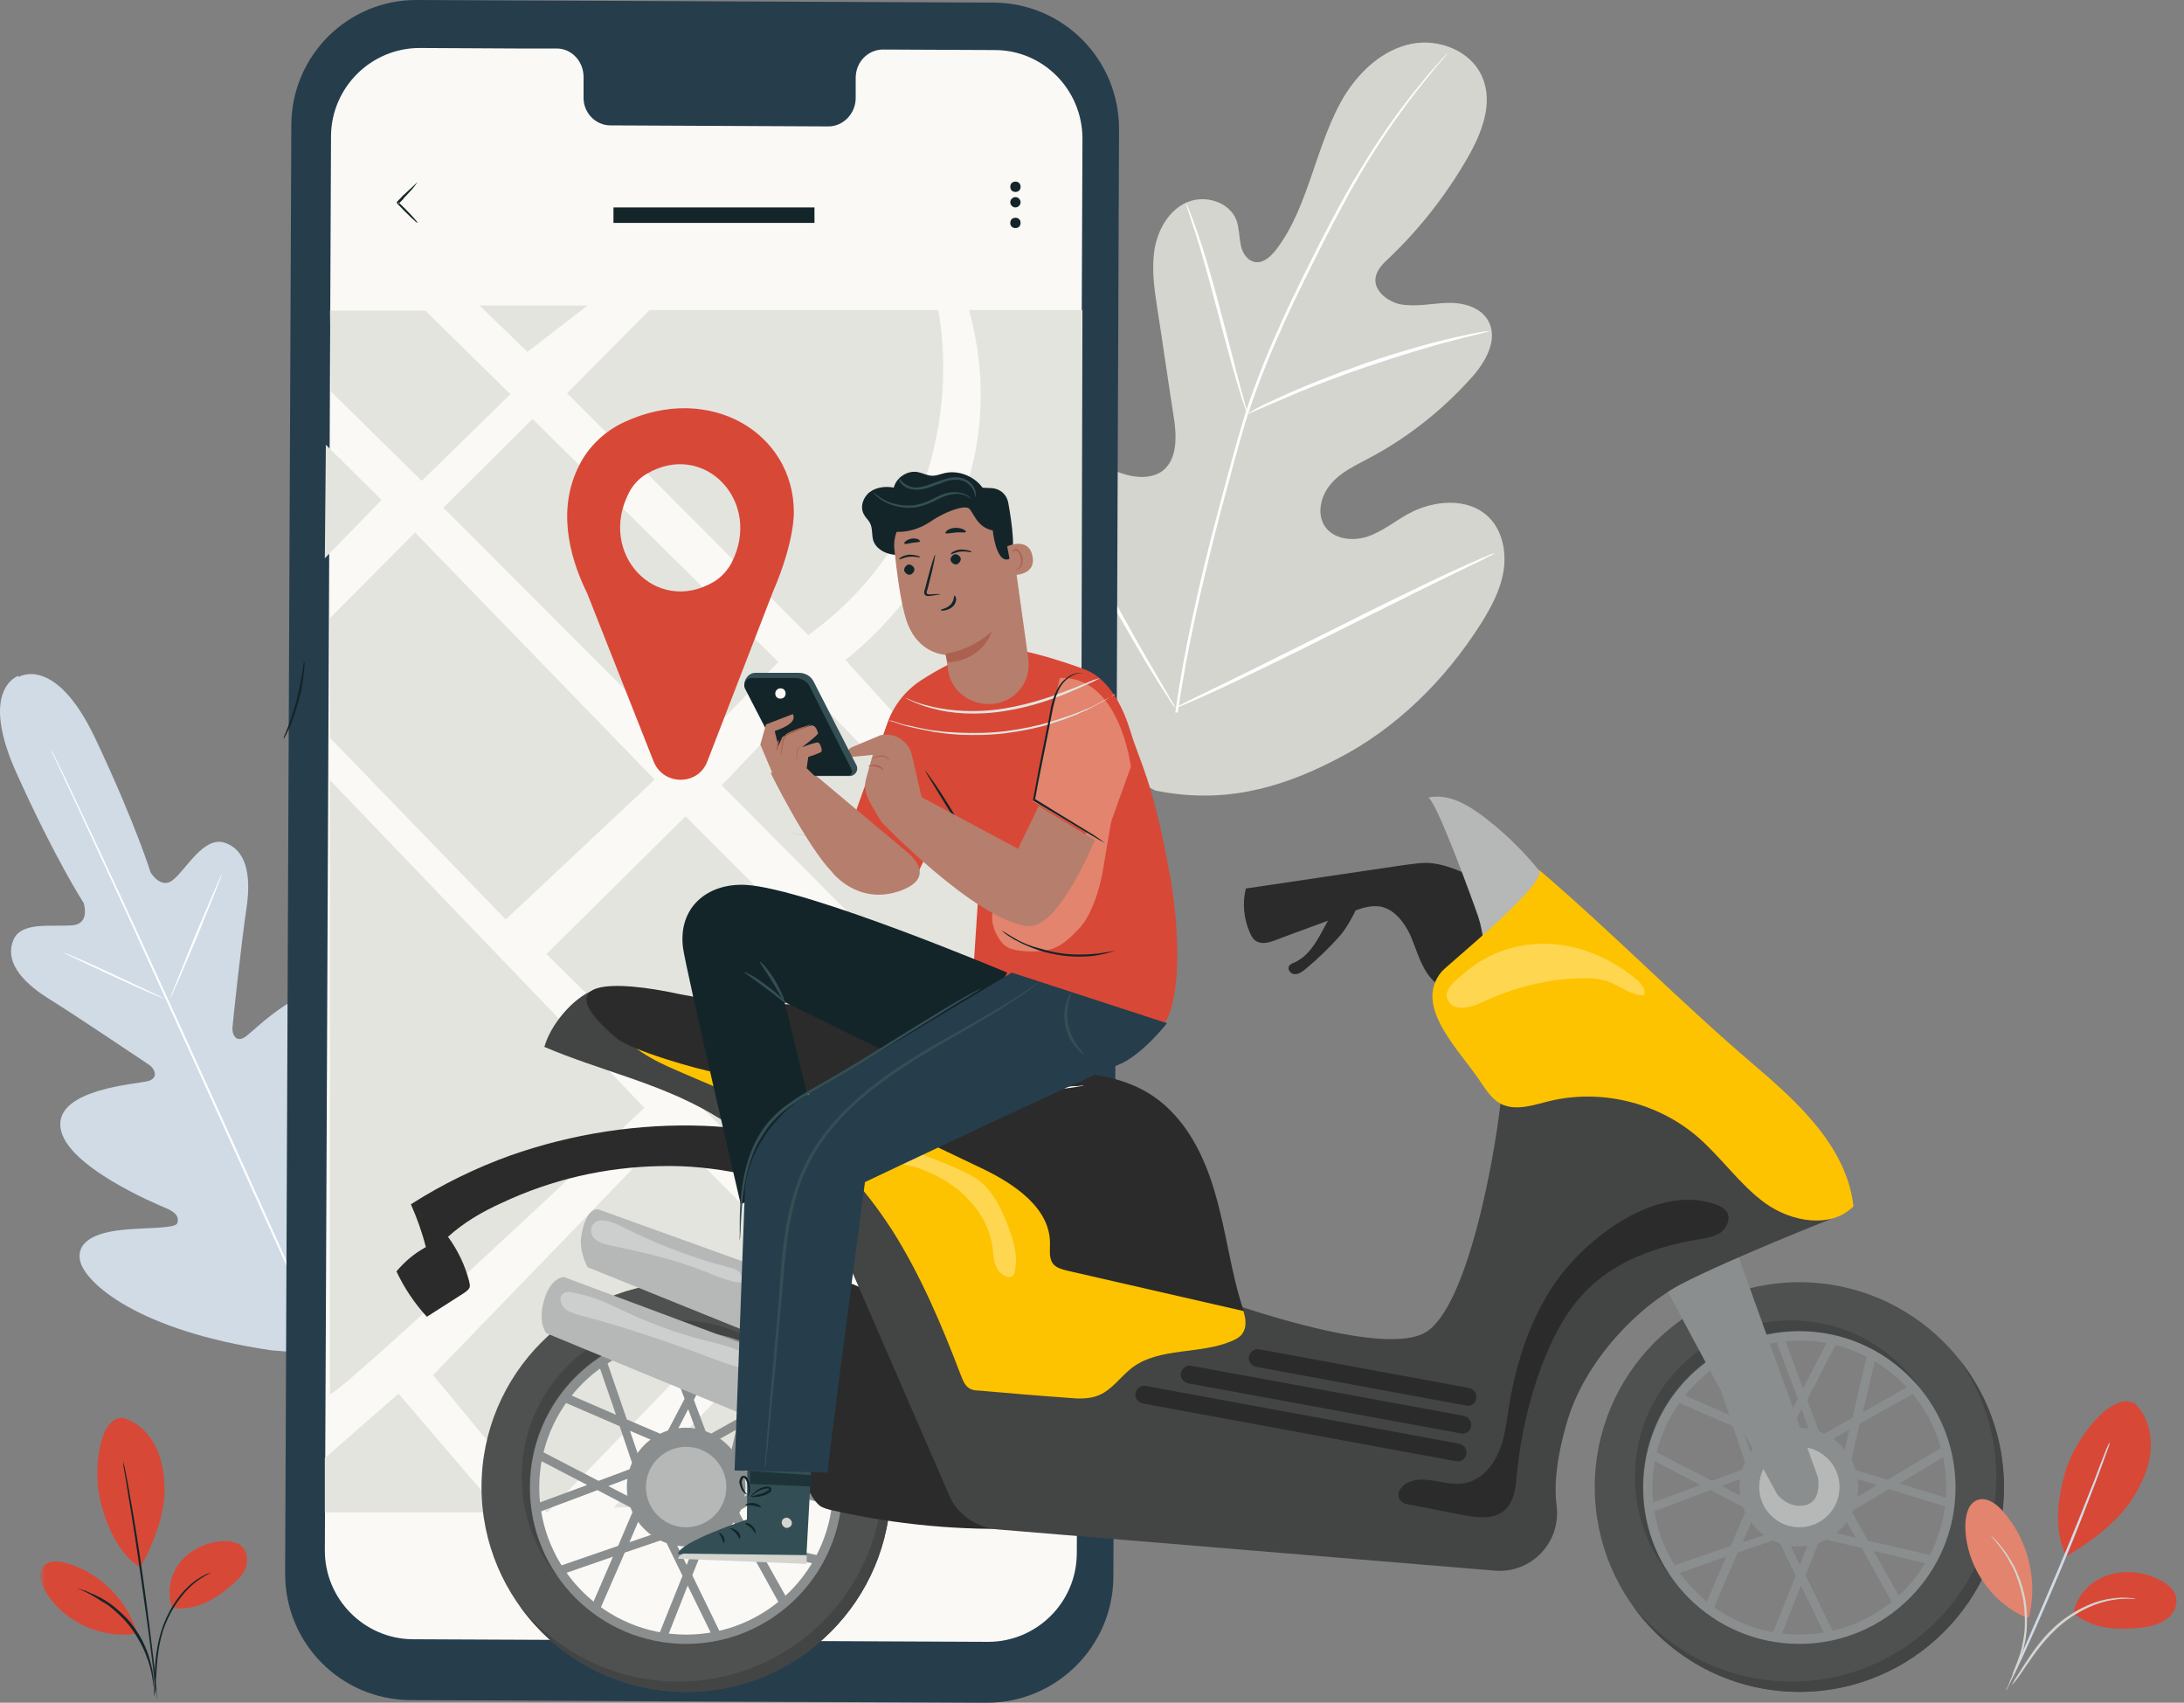 <svg width="263" height="205" viewBox="0 0 263 205" fill="none" xmlns="http://www.w3.org/2000/svg">
<rect x="0" y="0" width="263" height="205" fill="#808080" stroke="none"/>
<path fill-rule="evenodd" clip-rule="evenodd" d="M2.189 81.379C2.189 81.379 -2.652 82.933 2.065 93.245C6.719 103.557 10.071 108.713 10.071 108.713C10.071 108.713 10.878 111.074 8.892 111.384C8.395 111.446 7.713 111.446 6.968 111.446C4.858 111.446 2.375 111.384 1.63 113.124C0.575 115.546 2.313 118.031 5.913 120.267C9.512 122.504 17.208 127.722 17.891 128.157C18.574 128.592 19.194 129.71 17.891 130.145C16.588 130.518 6.719 131.077 7.278 135.736C7.837 140.395 18.884 144.992 20.063 145.489C21.242 145.986 21.553 146.545 21.367 147.228C21.242 147.911 17.891 147.787 15.098 148.036C12.305 148.284 9.14 149.092 9.636 151.763C10.195 154.434 16.588 160.212 32.662 162.572L40.172 163.193L44.578 157.043C53.205 143.315 52.895 134.68 51.219 132.568C49.544 130.455 46.875 132.319 44.889 134.307C42.903 136.233 40.855 138.842 40.234 138.531C39.613 138.221 39.427 137.661 39.8 136.419C40.172 135.177 43.772 123.808 40.606 120.392C37.441 116.975 30.614 124.119 29.497 124.864C28.318 125.61 27.883 124.367 28.007 123.56C28.07 122.752 29.062 113.496 29.683 109.334C30.304 105.172 29.559 102.252 27.014 101.445C24.532 100.699 22.484 104.551 20.932 105.855C19.443 107.222 18.139 105.048 18.139 105.048C18.139 105.048 16.339 99.208 11.498 88.958C6.657 78.708 2.251 81.504 2.251 81.504L2.189 81.379Z" fill="#D0DBE6"/>
<path fill-rule="evenodd" clip-rule="evenodd" d="M40.234 164.932C36.696 157.354 30.676 143.873 25.4 132.257C20.125 120.702 15.408 110.203 11.87 102.625C10.133 98.835 8.705 95.791 7.712 93.679C7.216 92.623 6.843 91.816 6.595 91.256C6.471 91.008 6.347 90.759 6.285 90.635C6.223 90.511 6.223 90.387 6.223 90.387C6.223 90.387 6.285 90.449 6.347 90.573C6.409 90.697 6.533 90.946 6.657 91.194C6.905 91.753 7.34 92.561 7.836 93.617C8.829 95.729 10.257 98.773 12.057 102.563C15.594 110.141 20.373 120.578 25.649 132.194C30.924 143.811 36.944 157.291 40.42 164.87" fill="white"/>
<path fill-rule="evenodd" clip-rule="evenodd" d="M7.465 114.615C7.465 114.615 7.651 114.677 7.961 114.801C8.272 114.925 8.768 115.111 9.327 115.36C10.444 115.857 11.995 116.54 13.733 117.348C15.409 118.155 16.899 118.839 18.078 119.398C18.574 119.646 19.071 119.833 19.381 120.019C19.691 120.143 19.878 120.268 19.878 120.268C19.878 120.268 19.691 120.205 19.381 120.081C19.071 119.957 18.574 119.771 18.016 119.522C16.899 119.025 15.347 118.342 13.609 117.534C11.934 116.727 10.382 116.043 9.265 115.484C8.768 115.236 8.272 115.049 7.961 114.863C7.651 114.739 7.465 114.615 7.465 114.615Z" fill="white"/>
<path fill-rule="evenodd" clip-rule="evenodd" d="M20.498 120.205C20.436 120.205 21.802 116.851 23.477 112.688C25.215 108.588 26.642 105.234 26.704 105.296C26.767 105.296 25.401 108.651 23.726 112.813C21.988 116.913 20.56 120.205 20.498 120.205Z" fill="white"/>
<path fill-rule="evenodd" clip-rule="evenodd" d="M139.099 95.17C125.693 88.461 120.604 73.117 119.052 58.892C118.804 56.531 118.184 54.046 118.99 51.81C119.797 49.573 122.218 47.772 124.514 48.455C126.376 49.014 127.431 50.94 128.672 52.493C130.286 54.543 132.52 56.096 135.003 56.966C136.617 57.525 138.54 57.711 139.968 56.717C141.83 55.288 141.706 52.431 141.333 50.132C140.651 45.784 140.03 41.373 139.347 37.025C138.975 34.664 138.665 32.303 139.037 29.943C139.471 27.582 140.775 25.284 142.947 24.352C145.119 23.42 148.036 24.29 148.905 26.526C149.215 27.458 149.216 28.452 149.402 29.446C149.588 30.44 150.209 31.434 151.202 31.558C152.195 31.682 153.001 30.875 153.622 30.129C155.732 27.396 156.911 24.104 158.029 20.873C159.146 17.643 160.201 14.288 162.001 11.369C163.863 8.449 166.593 5.964 169.945 5.281C173.296 4.597 177.206 6.15 178.51 9.319C179.875 12.487 178.386 16.152 176.648 19.134C174.103 23.544 170.876 27.644 167.214 31.123C166.531 31.744 165.849 32.428 165.662 33.36C165.352 34.975 167.09 36.341 168.704 36.652C170.566 36.963 172.427 36.528 174.289 36.466C176.151 36.404 178.261 36.963 179.192 38.578C180.496 40.814 178.882 43.672 177.082 45.597C173.607 49.449 169.448 52.741 164.856 55.164C163.242 56.034 161.442 56.842 160.263 58.27C159.022 59.699 158.525 61.935 159.58 63.426C160.697 64.979 162.932 65.166 164.669 64.607C166.469 63.985 167.897 62.805 169.572 61.873C172.614 60.196 176.834 59.823 179.317 62.308C180.93 63.923 181.427 66.47 181.054 68.769C180.682 71.067 179.565 73.117 178.324 75.105C173.979 81.939 168.083 87.778 160.884 91.443C153.808 95.108 146.981 96.785 139.099 95.17Z" fill="#D4D5CF"/>
<path fill-rule="evenodd" clip-rule="evenodd" d="M141.523 85.79C142.579 78.336 144.378 70.26 146.613 61.811C147.171 59.699 147.73 57.649 148.288 55.599C148.847 53.549 149.406 51.561 150.026 49.574C151.33 45.66 152.819 42.057 154.371 38.64C155.922 35.224 157.536 32.055 159.025 29.073C160.577 26.092 162.005 23.358 163.494 20.936C166.411 16.028 169.142 12.425 171.19 9.94C172.183 8.698 172.99 7.828 173.548 7.207C173.797 6.896 174.045 6.71 174.169 6.523C174.293 6.399 174.417 6.275 174.417 6.275C174.417 6.275 174.355 6.337 174.231 6.523C174.107 6.71 173.859 6.958 173.611 7.269C173.052 7.89 172.307 8.822 171.314 10.064C169.328 12.549 166.597 16.214 163.742 21.06C162.315 23.483 160.887 26.216 159.336 29.198C157.846 32.179 156.233 35.348 154.681 38.764C153.129 42.181 151.64 45.784 150.337 49.698C149.716 51.623 149.157 53.611 148.599 55.661C148.04 57.711 147.482 59.761 146.923 61.873C144.751 70.26 142.889 78.336 141.834 85.79" fill="white"/>
<path fill-rule="evenodd" clip-rule="evenodd" d="M150.209 49.822C150.209 49.822 150.023 49.511 149.837 48.828C149.589 48.207 149.341 47.275 148.968 46.094C148.285 43.796 147.417 40.566 146.486 37.025C145.555 33.484 144.686 30.316 143.941 28.017C143.569 26.899 143.258 25.967 143.072 25.346C142.886 24.725 142.762 24.352 142.762 24.352C142.762 24.352 142.948 24.663 143.196 25.284C143.444 25.905 143.817 26.837 144.189 27.955C144.996 30.254 145.927 33.422 146.858 36.963C147.789 40.441 148.596 43.61 149.216 46.032C149.527 47.151 149.775 48.02 149.961 48.766C150.147 49.449 150.209 49.822 150.209 49.822Z" fill="white"/>
<path fill-rule="evenodd" clip-rule="evenodd" d="M179.381 39.882C179.381 39.882 178.947 40.007 178.202 40.193C177.457 40.379 176.34 40.628 174.974 41.001C172.244 41.684 168.582 42.802 164.548 44.169C160.514 45.535 156.914 46.964 154.369 48.082C153.066 48.641 152.073 49.076 151.328 49.387C150.645 49.697 150.211 49.884 150.211 49.822C150.211 49.822 150.583 49.573 151.266 49.2C151.949 48.828 153.004 48.331 154.245 47.772C156.79 46.591 160.389 45.163 164.424 43.734C168.458 42.367 172.182 41.311 174.912 40.69C176.278 40.379 177.395 40.131 178.14 40.007C178.947 39.882 179.381 39.82 179.381 39.882Z" fill="white"/>
<path fill-rule="evenodd" clip-rule="evenodd" d="M141.524 85.231C141.524 85.231 141.4 85.107 141.275 84.921C141.089 84.672 140.841 84.299 140.593 83.864C139.972 82.995 139.165 81.628 138.172 80.013C136.186 76.721 133.579 72.124 130.787 67.029C127.994 61.873 125.449 57.276 123.525 53.984C122.594 52.369 121.787 51.064 121.229 50.07C120.98 49.636 120.794 49.263 120.608 49.014C120.484 48.766 120.422 48.642 120.422 48.642C120.422 48.642 120.546 48.766 120.67 48.952C120.856 49.201 121.105 49.573 121.353 49.946C121.973 50.816 122.78 52.182 123.773 53.798C125.759 57.09 128.366 61.687 131.159 66.781C133.952 71.875 136.496 76.534 138.42 79.826C139.351 81.442 140.158 82.746 140.717 83.74C140.965 84.175 141.151 84.548 141.337 84.796C141.462 85.045 141.524 85.231 141.524 85.231Z" fill="white"/>
<path fill-rule="evenodd" clip-rule="evenodd" d="M180.003 66.595C180.003 66.595 179.879 66.657 179.631 66.843C179.32 66.968 178.948 67.154 178.514 67.402C177.458 67.899 176.093 68.583 174.417 69.39C170.942 71.067 166.163 73.49 160.887 76.099C155.612 78.77 150.833 81.069 147.295 82.746C145.558 83.554 144.13 84.175 143.137 84.61C142.703 84.796 142.268 84.983 141.958 85.107C141.71 85.231 141.523 85.231 141.523 85.231C141.523 85.231 141.648 85.169 141.896 84.983C142.206 84.858 142.579 84.672 143.013 84.424C144.068 83.927 145.433 83.243 147.109 82.436C150.585 80.758 155.364 78.336 160.639 75.727C165.915 73.055 170.694 70.757 174.231 69.08C175.969 68.272 177.396 67.651 178.389 67.216C178.824 67.03 179.258 66.843 179.569 66.719C179.879 66.595 180.003 66.595 180.003 66.595Z" fill="white"/>
<path fill-rule="evenodd" clip-rule="evenodd" d="M118.867 205.001L49.417 204.69C41.039 204.628 34.336 197.857 34.336 189.471L35.081 15.096C35.081 6.71 41.908 -0.062 50.224 0L119.674 0.311C128.053 0.373 134.755 7.144 134.755 15.531L134.073 189.905C134.011 198.23 127.184 205.001 118.867 205.001Z" fill="#263D4C"/>
<path fill-rule="evenodd" clip-rule="evenodd" d="M119.8 6.026L106.332 5.964C104.533 5.964 103.043 7.455 103.043 9.381V11.804C103.043 13.667 101.554 15.22 99.754 15.22L73.501 15.096C71.701 15.096 70.211 13.543 70.273 11.679V9.257C70.273 7.393 68.846 5.84 67.046 5.84H62.329L50.537 5.778C44.703 5.778 39.924 10.499 39.862 16.338L39.117 186.675C39.117 192.515 43.834 197.298 49.668 197.36L118.994 197.671C124.828 197.671 129.606 192.95 129.669 187.11L130.351 16.711C130.351 10.81 125.634 6.026 119.8 6.026Z" fill="#FAF9F6"/>
<path fill-rule="evenodd" clip-rule="evenodd" d="M39.738 37.398H51.22L61.461 47.461L50.786 57.898L39.862 47.151L39.738 37.398Z" fill="#E4E4DE"/>
<path fill-rule="evenodd" clip-rule="evenodd" d="M63.51 42.367L57.738 36.776H70.772L63.51 42.367Z" fill="#E4E4DE"/>
<path fill-rule="evenodd" clip-rule="evenodd" d="M68.289 47.337L78.219 37.335H112.975C112.975 37.335 118.313 61.19 97.335 76.472L68.289 47.337Z" fill="#E4E4DE"/>
<path fill-rule="evenodd" clip-rule="evenodd" d="M64.128 50.443L53.391 61.128L82.995 90.76L93.732 79.702L64.128 50.443Z" fill="#E4E4DE"/>
<path fill-rule="evenodd" clip-rule="evenodd" d="M39.117 67.216L45.944 60.196L39.241 53.549L39.117 67.216Z" fill="#E4E4DE"/>
<path fill-rule="evenodd" clip-rule="evenodd" d="M49.979 64.11L39.738 74.422V88.834L60.902 110.701L78.839 93.866L49.979 64.11Z" fill="#E4E4DE"/>
<path fill-rule="evenodd" clip-rule="evenodd" d="M101.801 79.454C101.801 79.454 123.771 63.302 116.696 37.335H130.35L130.164 110.639L101.801 79.454Z" fill="#E4E4DE"/>
<path fill-rule="evenodd" clip-rule="evenodd" d="M97.581 83.367L86.906 94.549L119.676 127.474L129.73 116.789L97.581 83.367Z" fill="#E4E4DE"/>
<path fill-rule="evenodd" clip-rule="evenodd" d="M82.562 98.276L65.805 114.863L99.319 147.973L116.077 131.884L82.562 98.276Z" fill="#E4E4DE"/>
<path fill-rule="evenodd" clip-rule="evenodd" d="M73.875 181.519L99.321 154.807L123.526 179.78L73.875 181.519Z" fill="#E4E4DE"/>
<path fill-rule="evenodd" clip-rule="evenodd" d="M103.043 151.328L129.73 124.989C129.73 126.169 129.482 179.656 129.482 179.656L103.043 151.328Z" fill="#E4E4DE"/>
<path fill-rule="evenodd" clip-rule="evenodd" d="M80.578 136.17L95.597 151.328L65.868 182.14L52.152 165.554L80.578 136.17Z" fill="#E4E4DE"/>
<path fill-rule="evenodd" clip-rule="evenodd" d="M39.738 167.852C41.166 167.728 77.597 133.375 77.597 133.375L39.738 93.928V167.852Z" fill="#E4E4DE"/>
<path fill-rule="evenodd" clip-rule="evenodd" d="M39.117 175.555L47.992 167.79L60.219 182.078H39.117V175.555Z" fill="#E4E4DE"/>
<path fill-rule="evenodd" clip-rule="evenodd" d="M50.287 26.837C50.225 26.899 49.108 25.843 47.805 24.476C47.805 24.042 47.805 24.352 47.805 24.29L47.867 24.228L47.929 24.166L48.053 24.042C48.115 23.979 48.239 23.855 48.301 23.793C48.425 23.607 48.611 23.483 48.736 23.358C48.984 23.11 49.294 22.861 49.542 22.613C49.977 22.178 50.287 21.929 50.287 21.929C50.287 21.929 50.039 22.24 49.667 22.737C49.418 22.985 49.17 23.296 48.922 23.545C48.798 23.669 48.611 23.855 48.487 24.042C48.425 24.104 48.301 24.228 48.239 24.29L48.115 24.414L48.053 24.476L47.991 24.538C47.991 24.476 47.991 24.725 47.991 24.352C49.294 25.595 50.349 26.775 50.287 26.837Z" fill="#132529"/>
<path fill-rule="evenodd" clip-rule="evenodd" d="M122.901 22.488C122.901 22.861 122.653 23.109 122.281 23.109C121.908 23.109 121.66 22.861 121.66 22.488C121.66 22.115 121.908 21.867 122.281 21.867C122.653 21.867 122.901 22.115 122.901 22.488Z" fill="#132529"/>
<path fill-rule="evenodd" clip-rule="evenodd" d="M122.715 23.917C122.963 24.166 122.963 24.538 122.715 24.787C122.467 25.035 122.095 25.035 121.846 24.787C121.598 24.538 121.598 24.166 121.846 23.917C122.095 23.669 122.467 23.669 122.715 23.917Z" fill="#132529"/>
<path fill-rule="evenodd" clip-rule="evenodd" d="M122.901 26.837C122.901 27.21 122.653 27.458 122.281 27.458C121.908 27.458 121.66 27.21 121.66 26.837C121.66 26.464 121.908 26.216 122.281 26.216C122.653 26.216 122.901 26.464 122.901 26.837Z" fill="#132529"/>
<path fill-rule="evenodd" clip-rule="evenodd" d="M73.875 26.837H98.08V24.973H73.875V26.837Z" fill="#132529"/>
<path fill-rule="evenodd" clip-rule="evenodd" d="M85.915 70.073C78.964 74.111 71.951 66.657 75.737 59.327C76.233 58.333 77.04 57.525 77.909 57.028C84.86 52.99 91.873 60.445 88.087 67.775C87.591 68.707 86.846 69.514 85.915 70.073ZM95.597 61.687C95.597 52.12 85.481 46.032 75.178 50.816C72.882 51.872 70.896 53.736 69.778 55.972C67.172 61.004 68.351 66.657 70.709 71.44L78.716 91.692C79.895 94.611 84.053 94.611 85.17 91.692L93.052 71.316C95.721 65.166 95.597 61.687 95.597 61.687Z" fill="#D84837"/>
<path fill-rule="evenodd" clip-rule="evenodd" d="M36.637 79.64C36.699 79.64 36.699 80.199 36.575 81.069C36.513 81.938 36.326 83.181 35.954 84.423C35.582 85.728 35.209 86.846 34.837 87.654C34.464 88.461 34.216 88.958 34.154 88.896C34.092 88.896 34.34 88.399 34.651 87.591C34.961 86.784 35.333 85.603 35.706 84.361C36.016 83.057 36.264 81.876 36.388 81.007C36.513 80.137 36.575 79.64 36.637 79.64Z" fill="#132529"/>
<path fill-rule="evenodd" clip-rule="evenodd" d="M14.778 170.71C16.454 171.145 17.819 172.449 18.626 173.94C19.433 175.431 19.743 177.17 19.805 178.91C19.929 182.264 18.502 185.805 16.888 188.725C13.785 186.737 12.544 182.637 12.047 180.525C11.24 177.108 11.861 170.586 14.778 170.71Z" fill="#D84837"/>
<path fill-rule="evenodd" clip-rule="evenodd" d="M20.736 193.571C20.054 191.769 20.488 189.533 21.73 188.042C22.971 186.551 24.833 185.681 26.757 185.557C27.625 185.495 28.619 185.619 29.239 186.302C29.798 186.924 29.86 187.917 29.612 188.663C29.363 189.471 28.743 190.092 28.122 190.651C25.95 192.577 23.529 194.005 20.736 193.571Z" fill="#D84837"/>
<path fill-rule="evenodd" clip-rule="evenodd" d="M18.562 204.255C18.562 204.255 18.562 204.007 18.562 203.572C18.562 203.075 18.625 202.454 18.625 201.708C18.687 200.155 18.811 197.919 19.68 195.62C20.549 193.322 21.914 191.583 23.155 190.589C23.776 190.092 24.334 189.781 24.707 189.595C24.893 189.47 25.079 189.47 25.203 189.408C25.328 189.346 25.39 189.346 25.39 189.346C25.39 189.408 24.459 189.719 23.279 190.713C22.1 191.707 20.735 193.446 19.866 195.683C18.997 197.919 18.935 200.093 18.811 201.708C18.749 202.516 18.687 203.137 18.687 203.572C18.625 204.007 18.562 204.255 18.562 204.255Z" fill="#132529"/>
<mask id="mask0" mask-type="alpha" maskUnits="userSpaceOnUse" x="4" y="175" width="15" height="30">
<path fill-rule="evenodd" clip-rule="evenodd" d="M4.91 175.928H18.937V204.69H4.91V175.928Z" fill="white"/>
</mask>
<g mask="url(#mask0)">
<path fill-rule="evenodd" clip-rule="evenodd" d="M14.84 175.928C14.84 175.928 14.902 176.052 14.902 176.238C14.964 176.425 15.026 176.735 15.088 177.046C15.212 177.791 15.46 178.785 15.647 180.09C16.143 182.699 16.702 186.24 17.26 190.216C17.819 194.191 18.253 197.794 18.564 200.404C18.688 201.708 18.812 202.764 18.874 203.51C18.874 203.882 18.936 204.131 18.936 204.379C18.936 204.566 18.936 204.69 18.936 204.69C18.936 204.69 18.936 204.566 18.874 204.379C18.874 204.193 18.812 203.882 18.75 203.51C18.626 202.764 18.502 201.708 18.378 200.404C18.067 197.794 17.571 194.191 17.012 190.216C16.453 186.24 15.895 182.637 15.46 180.09C15.274 178.785 15.088 177.791 14.964 177.046C14.902 176.673 14.84 176.425 14.84 176.238C14.84 176.052 14.84 175.928 14.84 175.928Z" fill="#132529"/>
<path fill-rule="evenodd" clip-rule="evenodd" d="M16.454 196.428C15.213 192.576 12.047 189.408 8.137 188.228C7.144 187.917 5.903 187.793 5.22 188.6C4.538 189.408 4.91 190.588 5.406 191.458C7.517 195.185 12.109 197.36 16.392 196.676" fill="#D84837"/>
<path fill-rule="evenodd" clip-rule="evenodd" d="M9.253 191.21C9.253 191.21 9.501 191.272 9.874 191.396C10.06 191.458 10.308 191.521 10.556 191.645C10.805 191.769 11.115 191.893 11.425 192.018C11.736 192.204 12.108 192.328 12.48 192.577C12.853 192.763 13.225 193.074 13.598 193.322C14.342 193.943 15.149 194.627 15.832 195.496C16.515 196.366 17.073 197.298 17.446 198.168C17.632 198.602 17.818 199.037 17.942 199.472C18.066 199.907 18.19 200.28 18.252 200.652C18.377 201.025 18.377 201.336 18.439 201.646C18.501 201.957 18.501 202.205 18.501 202.392C18.501 202.827 18.563 203.013 18.501 203.013C18.439 203.013 18.439 202.081 18.066 200.715C17.942 200.342 17.88 199.969 17.694 199.596C17.57 199.161 17.384 198.789 17.197 198.354C16.763 197.484 16.266 196.615 15.584 195.745C14.901 194.875 14.156 194.192 13.411 193.571C13.039 193.26 12.667 193.011 12.294 192.825C11.922 192.577 11.612 192.39 11.301 192.204C10.06 191.458 9.191 191.21 9.253 191.21Z" fill="#132529"/>
</g>
<path d="M220.53 176.301L213.082 174.935L216.496 168.412L213.703 160.957L214.696 160.584L217.116 167.169L220.281 161.081L221.212 161.578L217.613 168.536L220.53 176.301ZM214.634 174.127L218.854 174.872L216.93 169.654L214.634 174.127Z" fill="#8B8E8E"/>
<path d="M214.324 197.36L213.331 196.987L216.248 189.719L212.586 182.202L220.158 182.824L217.427 189.657L220.903 196.801L219.972 197.236L216.868 190.899L214.324 197.36ZM214.324 183.445L216.744 188.415L218.606 183.755L214.324 183.445Z" fill="#8B8E8E"/>
<path d="M212.524 182.824L206.008 179.407L198.56 182.202L198.188 181.209L204.766 178.786L198.684 175.618L199.181 174.686L206.132 178.289L213.952 175.369L212.524 182.824ZM207.311 178.91L211.717 181.209L212.462 176.984L207.311 178.91Z" fill="#8B8E8E"/>
<path d="M220.219 183.569V175.99L227.294 178.165L234.183 174.065L234.742 174.997L228.722 178.6L235.238 180.587L234.928 181.581L227.48 179.283L220.219 183.569ZM221.274 177.357V181.644L226.053 178.786L221.274 177.357Z" fill="#8B8E8E"/>
<path d="M211.034 178.662L208.675 171.704L201.352 168.536L201.786 167.542L208.241 170.337L206.006 163.877L206.999 163.504L209.544 170.897L217.24 174.189L211.034 178.662ZM209.916 172.263L211.53 176.984L215.006 174.437L209.916 172.263Z" fill="#8B8E8E"/>
<path d="M227.979 193.198L224.193 186.364L216.062 184.501L221.338 179.034L224.938 185.495L232.696 187.296L232.447 188.352L225.62 186.737L228.972 192.701L227.979 193.198ZM218.049 183.88L223.448 185.122L221.028 180.774L218.049 183.88Z" fill="#8B8E8E"/>
<path d="M206.07 194.316L205.077 193.881L207.87 187.421L201.415 189.657L201.043 188.663L208.429 186.116L211.718 178.413L216.187 184.563L209.235 186.924L206.07 194.316ZM212.028 180.587L209.856 185.681L214.573 184.066L212.028 180.587Z" fill="#8B8E8E"/>
<path d="M222.079 179.594L216.617 174.313L223.072 170.71L224.872 162.945L225.927 163.194L224.313 170.027L230.271 166.672L230.768 167.604L223.941 171.394L222.079 179.594ZM218.355 174.562L221.458 177.544L222.699 172.139L218.355 174.562Z" fill="#8B8E8E"/>
<path d="M216.68 199.037C205.695 199.037 196.695 190.092 196.695 179.034C196.695 168.039 205.633 159.031 216.68 159.031C227.665 159.031 236.665 167.976 236.665 179.034C236.665 190.092 227.665 199.037 216.68 199.037ZM216.68 161.392C206.936 161.392 198.992 169.343 198.992 179.096C198.992 188.849 206.936 196.801 216.68 196.801C226.424 196.801 234.368 188.849 234.368 179.096C234.368 169.281 226.424 161.392 216.68 161.392Z" fill="#8B8E8E"/>
<path d="M223.755 179.034C223.755 182.948 220.59 186.178 216.618 186.178C212.708 186.178 209.48 183.01 209.48 179.034C209.48 175.12 212.646 171.89 216.618 171.89C220.59 171.952 223.755 175.12 223.755 179.034Z" fill="#8B8E8E"/>
<path d="M216.682 154.372C203.09 154.372 192.043 165.43 192.043 179.035C192.043 192.639 203.09 203.697 216.682 203.697C230.274 203.697 241.322 192.639 241.322 179.035C241.322 165.43 230.274 154.372 216.682 154.372ZM216.682 197.919C206.256 197.919 197.877 189.471 197.877 179.097C197.877 168.66 206.318 160.274 216.682 160.274C227.109 160.274 235.488 168.722 235.488 179.097C235.488 189.471 227.047 197.919 216.682 197.919Z" fill="#4F5151"/>
<path d="M197.81 179.034C197.81 168.598 206.251 160.211 216.615 160.211C222.449 160.211 227.663 162.883 231.138 167.045C227.725 162.137 222.077 158.969 215.684 158.969C205.258 158.969 196.879 167.418 196.879 177.792C196.879 182.327 198.493 186.551 201.161 189.781C199.051 186.799 197.81 183.072 197.81 179.034Z" fill="#434444"/>
<path d="M235.857 163.566C238.712 167.604 240.387 172.511 240.387 177.792C240.387 191.396 229.34 202.454 215.748 202.454C207.99 202.454 201.101 198.851 196.57 193.26C201.039 199.596 208.362 203.696 216.679 203.696C230.271 203.696 241.318 192.639 241.318 179.034C241.318 173.195 239.27 167.79 235.857 163.566Z" fill="#434444"/>
<path d="M221.522 179.034C221.522 181.705 219.35 183.88 216.681 183.88C214.012 183.88 211.84 181.705 211.84 179.034C211.84 176.363 214.012 174.189 216.681 174.189C219.35 174.189 221.522 176.363 221.522 179.034Z" fill="#B6B7B7"/>
<path d="M197.813 149.465C197.751 150.148 214.011 179.904 214.011 179.904C214.011 179.904 215.377 181.706 217.425 181.209C219.473 180.712 218.914 177.854 218.914 177.854L207.308 145.613L197.813 149.465Z" fill="#8B8E8E"/>
<path d="M155.795 115.919C155.608 115.981 155.36 116.105 155.236 116.292C154.988 116.727 155.422 117.286 155.919 117.286C156.415 117.286 156.85 116.975 157.222 116.664C158.712 115.422 160.139 114.055 161.442 112.564C162.435 111.446 165.539 105.98 162.249 108.092C159.394 109.955 159.146 114.428 155.795 115.919Z" fill="#2B2B2B"/>
<path d="M172.429 103.93C171.374 103.805 170.381 103.992 169.326 104.116C162.871 105.048 156.416 106.042 150.024 106.974C149.589 108.775 149.776 110.639 150.52 112.316C150.706 112.751 150.955 113.186 151.389 113.372C152.01 113.683 152.755 113.496 153.437 113.248C156.541 112.068 159.706 110.949 162.809 109.769C163.926 109.334 165.105 108.961 166.222 109.148C167.898 109.458 169.077 111.011 169.822 112.565C170.505 114.118 170.939 115.857 171.932 117.286C173.546 119.522 176.401 120.578 179.132 120.516C181.863 120.516 184.531 119.584 187.076 118.59C192.227 116.602 189.372 112.44 185.773 110.452C181.863 108.465 176.773 104.427 172.429 103.93Z" fill="#2B2B2B"/>
<path d="M171.934 96.04C174.292 95.481 176.588 96.786 178.512 98.215C182.547 101.259 185.96 105.048 188.505 109.396C189.56 111.26 190.553 113.372 190.056 115.484C189.436 118.156 186.581 119.895 183.85 119.709C178.078 119.274 179.319 114.242 178.016 110.39C177.581 109.086 172.802 95.854 171.934 96.04Z" fill="#B6B7B7"/>
<path d="M86.471 176.301L79.023 174.935L82.437 168.412L79.644 160.957L80.637 160.584L83.058 167.169L86.223 161.081L87.154 161.578L83.554 168.536L86.471 176.301ZM80.575 174.127L84.795 174.872L82.871 169.654L80.575 174.127Z" fill="#8B8E8E"/>
<path d="M80.265 197.36L79.272 196.987L82.189 189.719L78.527 182.202L86.099 182.824L83.368 189.657L86.844 196.801L85.913 197.236L82.81 190.899L80.265 197.36ZM80.265 183.445L82.686 188.415L84.547 183.755L80.265 183.445Z" fill="#8B8E8E"/>
<path d="M78.466 182.824L71.949 179.407L64.501 182.202L64.129 181.209L70.708 178.786L64.625 175.618L65.122 174.686L72.073 178.289L79.893 175.369L78.466 182.824ZM73.252 178.91L77.659 181.209L78.404 176.984L73.252 178.91Z" fill="#8B8E8E"/>
<path d="M86.16 183.569V175.99L93.235 178.165L100.125 174.065L100.683 174.997L94.663 178.6L101.18 180.587L100.869 181.581L93.422 179.283L86.16 183.569ZM87.215 177.357V181.644L91.994 178.786L87.215 177.357Z" fill="#8B8E8E"/>
<path d="M76.975 178.662L74.617 171.704L67.293 168.536L67.727 167.542L74.182 170.337L71.948 163.877L72.941 163.504L75.485 170.897L83.181 174.189L76.975 178.662ZM75.858 172.263L77.472 176.984L80.947 174.437L75.858 172.263Z" fill="#8B8E8E"/>
<path d="M93.92 193.198L90.134 186.364L82.004 184.501L87.279 179.034L90.879 185.495L98.637 187.296L98.389 188.352L91.562 186.737L94.913 192.701L93.92 193.198ZM83.99 183.88L89.389 185.122L86.969 180.774L83.99 183.88Z" fill="#8B8E8E"/>
<path d="M72.012 194.316L71.019 193.881L73.812 187.421L67.357 189.657L67.047 188.663L74.433 186.116L77.722 178.413L82.191 184.563L75.239 186.924L72.012 194.316ZM77.97 180.587L75.798 185.681L80.515 184.066L77.97 180.587Z" fill="#8B8E8E"/>
<path d="M88.024 179.594L82.562 174.313L89.017 170.71L90.817 162.945L91.872 163.194L90.258 170.027L96.217 166.672L96.713 167.604L89.886 171.394L88.024 179.594ZM84.3 174.562L87.403 177.544L88.645 172.139L84.3 174.562Z" fill="#8B8E8E"/>
<path d="M82.625 199.037C71.64 199.037 62.641 190.092 62.641 179.034C62.641 168.039 71.578 159.031 82.625 159.031C93.611 159.031 102.61 167.976 102.61 179.034C102.61 190.092 93.611 199.037 82.625 199.037ZM82.625 161.392C72.881 161.392 64.937 169.343 64.937 179.096C64.937 188.849 72.881 196.801 82.625 196.801C92.369 196.801 100.313 188.849 100.313 179.096C100.313 169.281 92.369 161.392 82.625 161.392Z" fill="#8B8E8E"/>
<path d="M89.763 179.034C89.763 182.948 86.598 186.178 82.626 186.178C78.716 186.178 75.488 183.01 75.488 179.034C75.488 175.12 78.653 171.89 82.626 171.89C86.536 171.952 89.763 175.12 89.763 179.034Z" fill="#8B8E8E"/>
<path d="M82.624 154.372C69.032 154.372 57.984 165.43 57.984 179.035C57.984 192.639 69.032 203.697 82.624 203.697C96.216 203.697 107.263 192.639 107.263 179.035C107.263 165.43 96.216 154.372 82.624 154.372ZM82.624 197.919C72.197 197.919 63.818 189.471 63.818 179.097C63.818 168.66 72.259 160.274 82.624 160.274C93.05 160.274 101.429 168.722 101.429 179.097C101.429 189.471 92.989 197.919 82.624 197.919Z" fill="#4F5151"/>
<path d="M63.755 179.034C63.755 168.598 72.196 160.211 82.561 160.211C88.395 160.211 93.608 162.883 97.084 167.045C93.67 162.137 88.022 158.969 81.63 158.969C71.203 158.969 62.824 167.418 62.824 177.792C62.824 182.327 64.438 186.551 67.107 189.781C64.996 186.799 63.755 183.072 63.755 179.034Z" fill="#434444"/>
<path d="M101.802 163.566C104.657 167.604 106.333 172.511 106.333 177.792C106.333 191.396 95.285 202.454 81.693 202.454C73.935 202.454 67.046 198.851 62.516 193.26C66.984 199.596 74.308 203.696 82.624 203.696C96.216 203.696 107.264 192.639 107.264 179.034C107.264 173.195 105.216 167.79 101.802 163.566Z" fill="#434444"/>
<path d="M87.467 179.034C87.467 181.705 85.295 183.88 82.626 183.88C79.957 183.88 77.785 181.705 77.785 179.034C77.785 176.363 79.957 174.189 82.626 174.189C85.295 174.189 87.467 176.363 87.467 179.034Z" fill="#B6B7B7"/>
<path d="M93.113 153.192L72.073 145.613C72.073 145.613 70.646 145.178 70.025 148.657C69.653 150.707 70.77 152.57 70.77 152.57L96.899 163.131L93.113 153.192Z" fill="#B6B7B7"/>
<path d="M93.545 163.318L67.913 153.751C67.913 153.751 66.423 153.751 65.617 156.236C64.624 159.218 65.803 160.522 65.803 160.522L97.579 173.63L93.545 163.318Z" fill="#B6B7B7"/>
<path d="M91.809 151.701C92.119 161.516 92.615 171.89 97.829 180.215C98.077 180.587 98.325 180.96 98.698 181.271C99.132 181.581 99.691 181.706 100.187 181.83C107.883 183.569 115.765 184.315 123.647 184.004C120.855 178.599 115.951 174.562 112.972 169.281C110.8 165.492 109.683 158.783 105.897 156.236C102.173 153.813 96.153 152.571 91.809 151.701Z" fill="#2B2B2B"/>
<path d="M49.48 144.992C50.225 146.669 50.845 148.409 51.28 150.148C49.914 150.893 48.735 151.887 47.742 153.068C48.673 155.056 49.914 156.919 51.404 158.534C52.894 157.603 54.383 156.609 55.873 155.677C56.121 155.49 56.431 155.304 56.555 154.993C56.617 154.745 56.555 154.496 56.493 154.248C55.997 152.322 55.128 150.521 53.949 148.906C55.873 147.166 58.107 145.862 60.465 144.806C66.423 142.01 72.878 140.519 79.457 140.395C86.346 140.209 92.428 141.886 98.883 143.874C96.338 136.854 91.621 135.86 84.856 135.549C76.974 135.239 68.968 136.481 61.52 139.09C57.362 140.581 53.266 142.569 49.48 144.992Z" fill="#2B2B2B"/>
<path d="M85.539 133.996C91.746 137.599 97.331 142.569 100.683 148.968C101.676 150.893 102.483 152.943 103.724 154.745C106.393 158.659 110.861 161.081 115.516 162.137C120.171 163.193 124.95 163.069 129.667 162.759C132.025 162.634 134.694 162.324 136.184 160.46C137.487 158.907 137.487 156.609 137.177 154.621C135.935 146.793 130.287 140.209 123.647 135.922C117.006 131.636 109.31 129.275 101.676 126.977C93.918 124.616 86.16 122.255 78.34 119.895C76.168 119.274 73.685 118.28 71.451 119.211C68.906 120.205 66.237 123.498 65.555 126.045C72.258 128.902 79.209 130.331 85.539 133.996Z" fill="#434444"/>
<path d="M102.297 152.384L114.275 179.966C115.268 182.327 117.503 183.88 120.047 184.128L180.001 189.098C184.408 189.471 188.007 185.681 187.449 181.271C186.952 177.543 188.131 173.071 188.814 170.834C191.048 163.628 197.441 157.105 202.778 154.434C208.612 151.452 220.405 146.793 220.405 146.793C223.508 144.495 215.936 138.842 213.64 135.798L206.564 126.604C204.578 123.995 201.041 123.187 198.124 124.554L183.414 131.511C181.242 132.567 180.932 130.455 180.684 132.878C179.939 139.587 176.712 157.354 171.684 160.398C165.788 163.939 142.887 155.18 137.363 152.943C136.556 152.633 135.687 152.446 134.818 152.446L103.724 152.322L102.297 152.384Z" fill="#434444"/>
<path d="M178.388 130.393C179.009 131.325 179.691 132.319 180.684 132.878C182.484 133.81 184.594 133.065 186.58 132.568C192.725 131.077 199.49 132.692 204.331 136.792C207.248 139.277 209.482 142.631 212.585 144.868C215.688 147.104 220.467 147.974 223.198 145.24C222.391 138.096 216.557 132.754 211.158 128.157C202.407 120.702 194.028 112.13 185.277 104.675C186.829 106.042 174.354 116.105 173.609 116.975C170.071 121.199 175.843 126.48 178.388 130.393Z" fill="#FDC300"/>
<path d="M93.731 134.431C99.316 137.662 103.847 142.569 107.385 148.036C110.86 153.503 113.405 159.528 115.701 165.554C115.949 166.175 116.198 166.859 116.756 167.169C117.067 167.356 117.501 167.418 117.873 167.418C121.411 167.728 125.011 168.039 128.548 168.287C129.79 168.412 131.155 168.474 132.334 167.977C133.948 167.293 134.941 165.74 136.306 164.684C139.658 162.137 144.623 163.131 148.471 161.392C148.905 161.206 149.34 160.957 149.588 160.584C150.271 159.653 149.96 158.348 149.526 157.292C147.788 153.006 145.119 149.216 142.14 145.675C139.037 142.01 135.562 138.531 131.714 135.736C123.707 129.896 114.025 126.728 104.281 125.113C96.647 123.871 88.889 123.498 81.194 123.249C79.394 123.187 72.505 121.883 75.484 125.175C77.532 127.412 81.194 128.716 83.862 129.896C87.152 131.325 90.565 132.63 93.731 134.431Z" fill="#FDC300"/>
<path d="M74.245 124.989C76.045 126.479 84.051 128.778 86.348 129.151C99.133 131.076 106.518 135.114 118.186 140.643C122.096 142.507 126.503 145.427 126.441 149.775C126.441 150.583 126.317 151.39 126.751 152.073C127.124 152.633 127.868 152.819 128.613 153.005C135.688 154.62 142.702 156.236 149.777 157.851C148.225 153.316 147.729 148.47 146.364 143.811C145.06 139.152 142.764 134.555 138.73 131.884C132.709 127.908 124.703 129.523 117.628 127.908C116.387 127.66 115.145 127.225 114.338 126.293C113.532 125.361 113.221 124.119 112.477 123.125C110.677 120.454 106.518 121.137 103.291 121.075C97.333 120.826 89.637 121.261 81.941 119.708C73.935 117.969 65.68 117.782 74.245 124.989Z" fill="#2B2B2B"/>
<path d="M187.322 154.372C184.281 158.783 182.605 163.939 181.737 169.219C181.426 171.145 181.24 173.133 180.433 174.934C179.626 176.736 178.137 178.351 176.151 178.6C173.917 178.91 171.496 177.481 169.448 178.537C168.703 178.91 168.145 179.78 168.517 180.463C168.765 180.96 169.448 181.146 170.006 181.209C172.055 181.581 174.041 182.016 176.089 182.389C177.765 182.7 179.751 183.01 181.116 181.892C182.357 180.836 182.543 179.034 182.668 177.419C183.102 173.009 184.095 168.598 185.647 164.436C186.95 161.019 188.626 157.727 191.232 155.18C194.77 151.701 199.673 150.024 204.514 149.216C205.445 149.092 206.376 148.905 207.183 148.409C207.928 147.849 208.424 146.793 207.99 145.986C207.679 145.489 207.121 145.178 206.562 144.992C199.487 142.507 191.046 149.03 187.322 154.372Z" fill="#2B2B2B"/>
<path d="M176.525 169.219L151.265 164.56C150.707 164.436 150.272 163.877 150.396 163.318C150.52 162.759 151.079 162.324 151.638 162.448L176.898 167.107C177.456 167.231 177.891 167.791 177.767 168.35C177.704 168.971 177.146 169.344 176.525 169.219Z" fill="#2B2B2B"/>
<path d="M175.906 172.574L143.074 166.548C142.515 166.424 142.081 165.865 142.205 165.306C142.329 164.747 142.888 164.312 143.446 164.436L176.278 170.462C176.837 170.586 177.271 171.145 177.147 171.704C177.085 172.325 176.526 172.698 175.906 172.574Z" fill="#2B2B2B"/>
<path d="M175.344 175.928L137.609 168.971C137.05 168.846 136.616 168.287 136.74 167.728C136.864 167.169 137.423 166.734 137.981 166.859L175.716 173.816C176.275 173.94 176.709 174.499 176.585 175.059C176.461 175.68 175.902 176.052 175.344 175.928Z" fill="#2B2B2B"/>
<g opacity="0.56">
<path opacity="0.56" d="M178.822 120.516C182.36 118.901 186.208 117.907 190.056 117.783C191.297 117.721 192.601 117.783 193.78 118.218C195.207 118.777 196.511 119.895 198 119.833C198.248 119.149 197.69 118.466 197.131 117.969C193.966 115.298 189.994 113.621 185.836 113.621C182.546 113.621 179.257 114.739 176.712 116.851C175.843 117.596 173.981 118.839 174.23 120.081C174.85 122.193 177.581 121.137 178.822 120.516Z" fill="white"/>
</g>
<g opacity="0.56">
<path opacity="0.56" d="M115.082 143.004C117.316 144.743 119.116 147.228 119.489 150.024C119.613 150.769 119.613 151.514 119.861 152.26C120.109 152.943 120.668 153.627 121.413 153.751C121.599 153.751 121.785 153.751 121.909 153.689C122.033 153.564 122.095 153.44 122.157 153.254C122.654 151.39 122.095 149.464 121.413 147.663C120.606 145.551 119.613 143.439 117.813 142.072C116.882 141.389 115.827 140.954 114.71 140.457C113.903 140.146 105.276 136.233 105.835 138.904C106.021 139.774 109.745 140.333 110.427 140.581C112.103 141.14 113.655 141.948 115.082 143.004Z" fill="white"/>
</g>
<g opacity="0.56">
<path opacity="0.56" d="M68.223 157.727C68.657 157.975 69.153 158.161 69.588 158.286C75.05 159.714 80.387 161.516 85.662 163.504C87.152 164.063 88.704 164.684 90.317 164.808C90.442 164.808 90.566 164.808 90.628 164.746C90.69 164.684 90.752 164.56 90.752 164.436C90.814 163.69 90.069 163.131 89.324 162.758C87.897 162.075 86.407 161.764 84.918 161.392C81.752 160.584 78.711 159.466 75.794 158.161C73.932 157.292 72.07 156.298 70.085 155.863C69.526 155.739 68.471 155.366 67.912 155.677C67.105 156.174 67.602 157.292 68.223 157.727Z" fill="white"/>
</g>
<g opacity="0.56">
<path opacity="0.56" d="M71.449 148.968C71.945 149.589 72.752 149.775 73.559 149.962C77.407 150.769 81.317 151.639 84.979 153.13C86.406 153.689 87.772 154.31 89.261 154.434C89.509 154.062 89.323 153.503 89.013 153.13C88.641 152.819 88.206 152.695 87.71 152.571C83.737 151.515 79.827 150.086 76.103 148.284C74.986 147.725 73.621 146.918 72.38 146.918C71.449 146.918 70.766 148.036 71.449 148.968Z" fill="white"/>
</g>
<path fill-rule="evenodd" clip-rule="evenodd" d="M108.254 102.128C108.254 102.128 108.378 101.942 108.564 101.693C108.812 101.383 109.123 101.01 109.495 100.513C110.24 99.519 111.295 98.152 112.412 96.599C113.529 95.046 114.46 93.617 115.205 92.561C115.515 92.064 115.826 91.629 116.012 91.319C116.198 91.008 116.322 90.884 116.322 90.884C116.322 90.884 116.26 91.07 116.074 91.381C115.888 91.692 115.64 92.126 115.329 92.686C114.647 93.742 113.716 95.233 112.598 96.723C111.481 98.276 110.426 99.643 109.619 100.575C109.247 101.072 108.875 101.445 108.626 101.693C108.44 102.004 108.316 102.128 108.254 102.128Z" fill="#D4D5CF"/>
<path fill-rule="evenodd" clip-rule="evenodd" d="M95.219 100.264C95.219 100.264 95.405 100.264 95.715 100.327C96.088 100.389 96.584 100.451 97.143 100.513C98.322 100.637 99.936 100.886 101.735 101.134C103.535 101.383 105.149 101.631 106.328 101.817C106.887 101.88 107.321 102.004 107.694 102.066C108.004 102.128 108.19 102.19 108.19 102.19C108.19 102.19 108.004 102.19 107.694 102.128C107.321 102.066 106.825 102.004 106.266 101.942C105.087 101.817 103.473 101.569 101.673 101.32C99.874 101.072 98.26 100.824 97.081 100.637C96.522 100.575 96.088 100.451 95.715 100.389C95.405 100.327 95.219 100.327 95.219 100.264Z" fill="#D4D5CF"/>
<path fill-rule="evenodd" clip-rule="evenodd" d="M99.566 116.416C99.566 116.416 99.815 116.416 100.249 116.478C100.746 116.54 101.304 116.602 102.049 116.727C103.538 116.913 105.649 117.224 108.007 117.596C110.303 117.907 112.414 118.28 113.903 118.528C114.648 118.652 115.207 118.777 115.703 118.839C116.137 118.901 116.386 118.963 116.386 118.963C116.386 118.963 116.137 118.963 115.703 118.901C115.207 118.839 114.648 118.777 113.903 118.652C112.414 118.466 110.303 118.155 107.945 117.783C105.649 117.472 103.538 117.099 102.049 116.851C101.304 116.727 100.746 116.602 100.249 116.54C99.815 116.478 99.566 116.478 99.566 116.416Z" fill="#D4D5CF"/>
<path fill-rule="evenodd" clip-rule="evenodd" d="M115.703 118.901C115.703 118.901 115.827 118.652 116.076 118.28C116.386 117.907 116.758 117.348 117.193 116.727C118.124 115.422 119.427 113.558 120.792 111.508C122.158 109.458 123.337 107.533 124.206 106.166C124.64 105.483 124.951 104.924 125.199 104.551C125.447 104.178 125.571 103.93 125.571 103.992C125.571 103.992 125.447 104.24 125.261 104.613C125.013 104.986 124.702 105.607 124.33 106.29C123.523 107.719 122.344 109.583 120.979 111.695C119.613 113.745 118.31 115.546 117.317 116.851C116.82 117.472 116.448 118.031 116.138 118.342C115.889 118.714 115.765 118.901 115.703 118.901Z" fill="#D4D5CF"/>
<path fill-rule="evenodd" clip-rule="evenodd" d="M130.597 130.704C130.597 130.704 130.473 130.704 130.287 130.766C130.039 130.766 129.79 130.828 129.418 130.89C129.046 130.952 128.549 131.014 128.053 131.077C127.494 131.139 126.873 131.263 126.253 131.387C124.887 131.636 123.274 132.008 121.536 132.443C119.798 132.94 117.874 133.561 115.95 134.307C114.026 135.114 112.164 135.984 110.551 136.792C108.937 137.661 107.509 138.531 106.392 139.277C105.834 139.649 105.275 140.022 104.841 140.333C104.406 140.643 104.034 140.892 103.723 141.14C103.413 141.327 103.165 141.513 102.979 141.637C102.793 141.761 102.73 141.824 102.73 141.824C102.73 141.824 102.793 141.761 102.979 141.637C103.165 141.513 103.413 141.327 103.661 141.078C103.972 140.83 104.344 140.519 104.779 140.208C105.213 139.898 105.71 139.525 106.33 139.152C107.447 138.345 108.875 137.475 110.488 136.605C112.102 135.736 113.902 134.866 115.888 134.058C117.874 133.251 119.736 132.692 121.536 132.195C123.274 131.76 124.887 131.387 126.253 131.139C126.935 131.014 127.556 130.952 128.115 130.89C128.673 130.828 129.108 130.766 129.48 130.766C129.852 130.766 130.163 130.704 130.349 130.704C130.535 130.704 130.597 130.704 130.597 130.704Z" fill="#FFFFFE"/>
<path fill-rule="evenodd" clip-rule="evenodd" d="M140.841 105.11C138.731 93.679 137.304 91.94 136.124 88.026C134.945 84.175 133.083 81.566 130.725 80.634C129.111 80.013 121.229 77.217 118.498 78.149C115.457 79.205 112.788 80.696 110.864 81.939C109.002 83.181 107.637 84.92 106.892 86.97L102.672 98.773L110.057 106.104L113.781 98.276L117.815 107.657L117.195 117.099L140.221 123.249C142.331 119.957 142.02 111.57 140.841 105.11Z" fill="#D84837"/>
<path fill-rule="evenodd" clip-rule="evenodd" d="M124.143 114.552C123.212 114.552 122.219 114.428 121.474 114.117C120.171 113.558 119.054 110.949 119.612 109.645C120.792 109.893 121.474 110.204 122.157 110.204C122.653 110.204 123.15 110.079 123.833 109.645C125.322 108.713 127.37 106.601 128.177 105.048C131.529 98.525 132.46 98.276 134.942 92.189C133.949 98.214 133.763 99.022 132.77 105.048C132.397 107.098 131.404 110.328 129.915 111.819C128.86 112.937 127.805 113.993 126.253 114.366C125.695 114.49 124.888 114.552 124.143 114.552Z" fill="#E3846E"/>
<path fill-rule="evenodd" clip-rule="evenodd" d="M118.183 103.992C118.121 103.992 117.748 103.37 117.19 102.377C116.569 101.32 115.7 99.954 114.831 98.401C113.901 96.91 113.032 95.543 112.411 94.487C111.79 93.493 111.418 92.872 111.418 92.81C111.418 92.81 111.542 92.934 111.728 93.183C111.914 93.431 112.225 93.866 112.535 94.301C113.218 95.295 114.087 96.661 115.018 98.214C115.949 99.767 116.755 101.196 117.314 102.252C117.624 102.749 117.811 103.184 117.935 103.495C118.121 103.805 118.245 103.992 118.183 103.992Z" fill="#132529"/>
<path fill-rule="evenodd" clip-rule="evenodd" d="M134.322 114.428C134.322 114.428 134.136 114.49 133.763 114.615C133.577 114.677 133.391 114.739 133.143 114.801C132.895 114.863 132.584 114.925 132.274 114.987C131.653 115.112 130.846 115.174 129.978 115.174C129.109 115.174 128.178 115.112 127.185 114.925C126.192 114.739 125.261 114.49 124.454 114.18C123.647 113.869 122.964 113.559 122.406 113.248C122.095 113.124 121.847 112.937 121.661 112.813C121.413 112.689 121.289 112.565 121.102 112.44C120.792 112.192 120.668 112.068 120.668 112.068C120.668 112.006 121.351 112.503 122.468 113.124C123.026 113.434 123.709 113.745 124.516 113.994C125.323 114.242 126.254 114.49 127.185 114.677C128.178 114.863 129.109 114.925 129.978 114.925C130.846 114.925 131.591 114.863 132.274 114.801C133.577 114.615 134.322 114.428 134.322 114.428Z" fill="#132529"/>
<path fill-rule="evenodd" clip-rule="evenodd" d="M125.073 97.034C125.011 97.22 122.591 102.19 122.591 102.19L110.985 95.978L109.806 90.884C109.62 90.076 109.123 89.393 108.44 88.958C107.696 88.461 106.827 88.337 106.02 88.523L102.606 89.952C102.296 90.076 102.11 90.325 102.048 90.635C101.986 90.884 102.048 91.132 102.482 91.132C103.351 91.07 105.089 90.884 105.089 90.884L104.282 93.804C104.096 94.549 104.158 95.357 104.53 96.102L105.027 97.096L106.144 98.96C106.144 98.96 117.378 110.701 123.708 111.508C127.494 111.943 131.838 101.134 131.838 101.134L125.073 97.034Z" fill="#B67E6D"/>
<path fill-rule="evenodd" clip-rule="evenodd" d="M105.152 91.319C105.152 91.319 105.214 91.257 105.401 91.132C105.587 91.07 105.835 90.946 106.207 90.946C106.58 90.946 106.828 91.132 106.952 91.319C107.076 91.505 107.014 91.567 106.952 91.567C106.952 91.567 106.952 91.443 106.828 91.319C106.704 91.195 106.518 91.07 106.207 91.07C105.897 91.07 105.649 91.132 105.463 91.195C105.276 91.319 105.214 91.319 105.152 91.319Z" fill="#AC6150"/>
<path fill-rule="evenodd" clip-rule="evenodd" d="M106.393 92.81C106.393 92.81 106.331 92.748 106.207 92.623C106.083 92.499 105.897 92.437 105.586 92.313C105.338 92.251 105.028 92.251 104.842 92.251C104.655 92.251 104.531 92.313 104.531 92.251C104.531 92.251 104.593 92.189 104.842 92.126C105.028 92.064 105.338 92.064 105.648 92.126C105.959 92.189 106.145 92.375 106.269 92.499C106.393 92.748 106.455 92.81 106.393 92.81Z" fill="#AC6150"/>
<path fill-rule="evenodd" clip-rule="evenodd" d="M127.618 81.628L124.391 96.475L132.893 101.445L136.183 92.313C136.183 92.375 134.879 81.318 127.618 81.628Z" fill="#E3846E"/>
<path fill-rule="evenodd" clip-rule="evenodd" d="M132.461 81.628C132.461 81.628 132.399 81.69 132.275 81.752C132.151 81.814 131.902 81.939 131.654 82.063C131.096 82.311 130.289 82.684 129.296 83.119C127.248 83.989 124.331 85.107 120.979 85.604C117.628 86.163 114.463 85.914 112.29 85.293C111.235 85.045 110.366 84.672 109.808 84.423C109.497 84.299 109.311 84.175 109.187 84.113C109.063 84.051 108.939 83.989 109.001 83.989C109.001 83.989 109.311 84.113 109.87 84.361C110.428 84.61 111.297 84.858 112.352 85.107C114.525 85.604 117.628 85.852 120.979 85.293C124.331 84.734 127.186 83.678 129.234 82.87C130.289 82.436 131.096 82.125 131.654 81.876C132.151 81.752 132.461 81.628 132.461 81.628Z" fill="#E4E4DE"/>
<path fill-rule="evenodd" clip-rule="evenodd" d="M134.32 83.492C134.32 83.492 134.258 83.554 134.072 83.678C133.886 83.802 133.638 83.927 133.389 84.113C133.079 84.299 132.707 84.548 132.272 84.734C131.838 84.983 131.341 85.231 130.721 85.542C130.41 85.666 130.1 85.79 129.79 85.977C129.479 86.101 129.107 86.225 128.797 86.349C128.114 86.66 127.307 86.846 126.5 87.157C124.887 87.654 123.025 88.027 121.101 88.275C119.115 88.523 117.253 88.523 115.577 88.461C114.708 88.399 113.901 88.337 113.156 88.213C112.784 88.151 112.412 88.151 112.039 88.027C111.667 87.964 111.357 87.902 111.046 87.84C110.426 87.716 109.867 87.592 109.371 87.468C108.874 87.343 108.44 87.219 108.129 87.095C107.819 86.971 107.571 86.908 107.322 86.846C107.136 86.784 107.074 86.722 107.074 86.722C107.074 86.722 107.198 86.722 107.385 86.784C107.571 86.846 107.881 86.908 108.191 87.033C108.564 87.157 108.936 87.281 109.433 87.343C109.929 87.468 110.488 87.592 111.108 87.716C111.419 87.778 111.729 87.84 112.101 87.902C112.474 87.964 112.784 87.964 113.156 88.027C113.901 88.151 114.708 88.151 115.577 88.213C117.253 88.275 119.115 88.275 121.101 88.027C123.025 87.778 124.887 87.405 126.5 86.908C127.307 86.66 128.052 86.411 128.797 86.163C129.169 86.039 129.479 85.914 129.79 85.79C130.1 85.666 130.41 85.542 130.721 85.418C131.341 85.169 131.838 84.921 132.272 84.672C132.707 84.424 133.141 84.237 133.451 84.051C133.762 83.864 134.01 83.74 134.196 83.678C134.258 83.554 134.32 83.492 134.32 83.492Z" fill="#E4E4DE"/>
<path fill-rule="evenodd" clip-rule="evenodd" d="M133.08 101.507C133.08 101.507 132.831 101.382 132.397 101.134C131.962 100.885 131.342 100.513 130.597 100.078C129.045 99.146 126.935 97.904 124.453 96.413L124.391 96.351V96.288C124.639 95.17 124.825 93.928 125.073 92.685C125.446 90.822 125.818 89.02 126.128 87.405C126.315 86.597 126.439 85.79 126.563 85.107C126.749 84.361 126.935 83.74 127.246 83.119C127.804 81.938 128.735 81.317 129.356 81.131C129.666 81.007 129.976 81.007 130.163 81.007C130.349 81.007 130.411 81.007 130.411 81.007C130.411 81.069 130.038 80.945 129.418 81.193C128.797 81.441 127.928 82.063 127.432 83.181C127.184 83.74 126.997 84.361 126.811 85.107C126.687 85.852 126.501 86.597 126.377 87.405C126.066 89.02 125.694 90.822 125.322 92.685C125.073 93.928 124.825 95.17 124.639 96.288L124.577 96.164C126.997 97.655 129.107 98.96 130.659 99.891C131.404 100.326 131.962 100.699 132.397 101.01C132.893 101.382 133.08 101.507 133.08 101.507Z" fill="#132529"/>
<path fill-rule="evenodd" clip-rule="evenodd" d="M90.007 174.81L89.945 182.948C89.945 182.948 81.815 185.619 81.629 187.11L97.083 187.856L97.766 175.183L90.007 174.81Z" fill="#334F55"/>
<path fill-rule="evenodd" clip-rule="evenodd" d="M121.289 117.099C121.289 117.099 97.27 106.973 89.822 106.539C85.168 106.29 81.63 109.272 82.251 114.117C82.561 116.54 89.202 144.992 89.202 144.992L99.318 140.333L94.477 120.64L114.213 130.331L121.289 117.099Z" fill="#132529"/>
<path fill-rule="evenodd" clip-rule="evenodd" d="M91.496 115.795C91.433 115.857 92.24 116.913 93.047 118.279C93.916 119.646 94.475 120.826 94.537 120.764C94.599 120.702 94.164 119.46 93.358 118.093C92.551 116.726 91.62 115.732 91.496 115.795Z" fill="#334F55"/>
<path fill-rule="evenodd" clip-rule="evenodd" d="M89.635 117.037C89.573 117.099 90.752 117.845 92.118 118.901C93.483 119.895 94.538 120.827 94.6 120.764C94.662 120.702 93.731 119.646 92.304 118.652C90.939 117.596 89.697 116.975 89.635 117.037Z" fill="#334F55"/>
<path fill-rule="evenodd" clip-rule="evenodd" d="M140.529 123.187C140.529 123.187 137.488 127.101 134.633 128.219C130.971 129.586 104.159 142.32 104.159 142.32C104.159 142.32 99.318 178.786 99.691 177.295L88.457 177.046L89.698 143.439C89.822 139.152 93.236 134.182 96.96 132.008L121.847 117.099L140.529 123.187Z" fill="#263D4C"/>
<path fill-rule="evenodd" clip-rule="evenodd" d="M89.078 149.34C89.078 149.34 89.078 149.154 89.14 148.906C89.14 148.595 89.203 148.16 89.203 147.601C89.265 146.483 89.327 144.806 89.637 142.818C89.947 140.83 90.568 138.469 92.12 136.233C92.864 135.115 93.857 134.121 95.037 133.251C96.216 132.381 97.519 131.636 98.885 130.828C104.346 127.722 109.063 124.554 112.601 122.442C114.338 121.324 115.766 120.454 116.759 119.895C117.193 119.584 117.628 119.398 117.876 119.212C118.124 119.025 118.248 118.963 118.248 118.963C118.248 118.963 118.124 119.025 117.814 119.15C117.566 119.274 117.131 119.522 116.635 119.771C115.642 120.33 114.214 121.137 112.414 122.256C108.877 124.368 104.16 127.474 98.698 130.58C97.333 131.325 95.968 132.133 94.788 133.003C93.609 133.872 92.554 134.928 91.809 136.047C90.258 138.345 89.699 140.768 89.389 142.756C89.078 144.806 89.078 146.421 89.078 147.601C89.078 148.16 89.078 148.595 89.078 148.906C89.016 149.216 89.078 149.34 89.078 149.34Z" fill="#334F55"/>
<path fill-rule="evenodd" clip-rule="evenodd" d="M130.596 126.976C130.658 126.914 130.285 126.604 129.851 126.044C129.417 125.485 128.92 124.554 128.672 123.498C128.424 122.441 128.548 121.385 128.672 120.702C128.858 120.019 129.044 119.584 128.982 119.522C128.92 119.522 128.672 119.894 128.424 120.64C128.175 121.385 128.051 122.441 128.299 123.56C128.548 124.678 129.106 125.61 129.665 126.231C130.161 126.79 130.596 127.038 130.596 126.976Z" fill="#334F55"/>
<path fill-rule="evenodd" clip-rule="evenodd" d="M92.117 176.674C92.117 176.674 92.117 176.612 92.179 176.487C92.179 176.363 92.241 176.177 92.241 175.928C92.303 175.431 92.365 174.686 92.489 173.816C92.675 171.952 92.924 169.281 93.234 166.051C93.42 164.436 93.544 162.634 93.73 160.646C93.917 158.721 94.103 156.671 94.289 154.496C94.475 152.322 94.661 150.024 95.034 147.725C95.468 145.427 96.027 143.004 97.082 140.767C98.137 138.469 99.564 136.481 101.178 134.742C102.792 133.002 104.53 131.511 106.267 130.269C109.743 127.66 113.219 125.796 116.073 124.119C118.928 122.504 121.225 121.075 122.714 120.019C123.459 119.522 124.08 119.087 124.452 118.777C124.638 118.652 124.762 118.528 124.887 118.404C125.011 118.342 125.011 118.28 125.011 118.28C125.011 118.28 124.949 118.28 124.824 118.404C124.7 118.466 124.576 118.59 124.39 118.714C124.018 118.963 123.397 119.398 122.652 119.895C121.101 120.889 118.804 122.255 115.949 123.87C113.094 125.486 109.619 127.349 106.081 129.958C104.343 131.263 102.544 132.754 100.93 134.493C99.316 136.233 97.827 138.283 96.772 140.581C95.716 142.88 95.096 145.302 94.661 147.663C94.289 150.024 94.041 152.322 93.917 154.496C93.793 156.671 93.606 158.721 93.42 160.646C93.234 162.572 93.11 164.374 92.924 166.051C92.675 169.343 92.427 171.952 92.303 173.816C92.241 174.686 92.179 175.431 92.117 175.928C92.117 176.177 92.117 176.363 92.055 176.487C92.117 176.612 92.117 176.674 92.117 176.674Z" fill="#334F55"/>
<path fill-rule="evenodd" clip-rule="evenodd" d="M118.804 59.637C118.121 57.711 115.763 56.469 113.715 56.966C113.218 57.09 112.784 57.276 112.287 57.276C111.667 57.276 111.17 56.966 110.55 56.842C109.308 56.593 107.943 57.463 107.632 58.705C106.639 58.519 105.522 58.643 104.715 59.264C103.909 59.886 103.536 61.066 104.033 61.935C104.219 62.308 104.591 62.619 104.778 62.992C105.088 63.613 104.964 64.358 105.15 65.042C105.46 66.035 106.515 66.657 107.632 66.781C108.688 66.905 109.743 66.595 110.798 66.346" fill="#132529"/>
<path fill-rule="evenodd" clip-rule="evenodd" d="M114.151 80.572C114.027 79.578 113.903 78.832 113.903 78.832C113.903 78.832 110.49 78.832 109.124 74.608C108.442 72.496 108.007 68.955 107.697 66.097C107.448 63.488 109.435 61.19 112.103 61.066L121.227 60.569L121.413 61.997L123.833 79.329C124.206 82.001 122.344 84.423 119.675 84.734C116.882 85.044 114.462 83.181 114.151 80.572Z" fill="#B67E6D"/>
<path fill-rule="evenodd" clip-rule="evenodd" d="M108.875 68.644C108.937 68.955 109.247 69.204 109.558 69.204C109.868 69.141 110.116 68.831 110.116 68.52C110.054 68.21 109.744 67.961 109.434 67.961C109.123 68.023 108.875 68.334 108.875 68.644Z" fill="#132529"/>
<path fill-rule="evenodd" clip-rule="evenodd" d="M108.316 67.34C108.378 67.402 108.813 67.091 109.495 67.029C110.178 66.967 110.737 67.153 110.799 67.091C110.799 67.091 110.737 66.967 110.488 66.905C110.24 66.843 109.868 66.781 109.433 66.781C108.999 66.843 108.689 66.967 108.502 67.091C108.316 67.216 108.254 67.34 108.316 67.34Z" fill="#132529"/>
<path fill-rule="evenodd" clip-rule="evenodd" d="M114.461 67.402C114.523 67.713 114.833 67.961 115.144 67.961C115.454 67.899 115.702 67.588 115.702 67.278C115.64 66.967 115.33 66.719 115.02 66.719C114.709 66.781 114.461 67.091 114.461 67.402Z" fill="#132529"/>
<path fill-rule="evenodd" clip-rule="evenodd" d="M114.523 66.719C114.585 66.781 115.02 66.47 115.702 66.408C116.385 66.346 116.944 66.532 117.006 66.47C117.006 66.47 116.944 66.346 116.696 66.284C116.447 66.222 116.075 66.16 115.64 66.16C115.206 66.222 114.896 66.346 114.709 66.47C114.523 66.594 114.461 66.719 114.523 66.719Z" fill="#132529"/>
<path fill-rule="evenodd" clip-rule="evenodd" d="M113.219 71.564C113.219 71.502 112.784 71.502 112.04 71.564C111.853 71.564 111.667 71.564 111.605 71.44C111.543 71.316 111.605 71.191 111.667 71.005C111.791 70.632 111.853 70.26 111.977 69.825C112.412 68.147 112.66 66.781 112.598 66.781C112.536 66.781 112.102 68.147 111.667 69.825C111.543 70.26 111.481 70.632 111.357 71.005C111.295 71.191 111.233 71.378 111.357 71.564C111.419 71.688 111.543 71.751 111.667 71.751C111.791 71.751 111.915 71.751 111.977 71.751C112.784 71.626 113.219 71.564 113.219 71.564Z" fill="#132529"/>
<path fill-rule="evenodd" clip-rule="evenodd" d="M113.84 78.708C113.84 78.708 116.819 78.398 119.426 76.037C119.426 76.037 118.495 79.454 114.088 79.764L113.84 78.708Z" fill="#AC6150"/>
<path fill-rule="evenodd" clip-rule="evenodd" d="M114.957 71.689C114.833 71.689 114.957 72.31 114.46 72.807C113.964 73.304 113.219 73.366 113.281 73.428C113.281 73.49 113.467 73.552 113.777 73.49C114.088 73.428 114.46 73.304 114.771 72.993C115.081 72.682 115.143 72.31 115.143 72.061C115.081 71.813 114.957 71.689 114.957 71.689Z" fill="#132529"/>
<path fill-rule="evenodd" clip-rule="evenodd" d="M113.84 64.172C113.902 64.296 114.46 64.172 115.081 64.11C115.702 64.048 116.26 64.172 116.322 64.048C116.322 63.986 116.26 63.861 116.012 63.737C115.764 63.613 115.454 63.551 115.081 63.551C114.709 63.551 114.336 63.675 114.15 63.799C113.902 63.986 113.84 64.11 113.84 64.172Z" fill="#132529"/>
<path fill-rule="evenodd" clip-rule="evenodd" d="M108.936 65.477C109.06 65.539 109.432 65.414 109.867 65.352C110.301 65.29 110.735 65.29 110.797 65.166C110.797 65.104 110.735 65.042 110.549 64.917C110.363 64.855 110.053 64.793 109.742 64.855C109.432 64.917 109.184 65.042 109.06 65.166C108.873 65.29 108.873 65.414 108.936 65.477Z" fill="#132529"/>
<path fill-rule="evenodd" clip-rule="evenodd" d="M106.826 63.861C106.826 63.861 109.246 64.669 112.039 62.805C113.839 61.563 116.073 60.818 116.632 61.19C117.191 61.501 117.563 63.489 119.549 63.861C119.549 63.861 119.921 67.713 121.411 67.34C122.466 67.092 121.845 62.868 121.411 60.507C121.225 59.513 120.418 58.83 119.425 58.768L116.632 58.643L113.156 59.637L109.371 60.631L106.516 61.812L106.826 63.861Z" fill="#132529"/>
<path fill-rule="evenodd" clip-rule="evenodd" d="M121.289 65.787C121.351 65.725 123.896 64.607 124.33 66.967C124.827 69.328 121.91 69.266 121.91 69.204C121.91 69.142 121.289 65.787 121.289 65.787Z" fill="#B67E6D"/>
<path fill-rule="evenodd" clip-rule="evenodd" d="M122.093 68.458C122.093 68.458 122.155 68.458 122.217 68.52C122.279 68.52 122.465 68.52 122.589 68.458C122.838 68.272 123.024 67.775 122.962 67.278C122.9 67.029 122.838 66.781 122.714 66.595C122.589 66.408 122.465 66.284 122.279 66.284C122.155 66.284 122.031 66.408 122.031 66.47C122.031 66.532 122.031 66.595 122.031 66.595C122.031 66.595 121.969 66.532 121.969 66.408C121.969 66.346 121.969 66.284 122.031 66.222C122.093 66.16 122.155 66.098 122.279 66.098C122.527 66.098 122.714 66.222 122.838 66.47C122.962 66.657 123.086 66.905 123.148 67.216C123.21 67.775 123.024 68.334 122.651 68.52C122.465 68.582 122.279 68.582 122.217 68.52C122.093 68.52 122.031 68.458 122.093 68.458Z" fill="#AC6150"/>
<path fill-rule="evenodd" clip-rule="evenodd" d="M108.254 57.463C108.254 57.463 108.316 57.587 108.502 57.836C108.688 58.084 108.999 58.333 109.433 58.519C109.868 58.705 110.488 58.767 111.109 58.581C111.729 58.457 112.412 58.146 113.157 57.898C113.902 57.649 114.647 57.401 115.329 57.463C116.012 57.525 116.633 57.836 117.005 58.27C117.377 58.705 117.501 59.14 117.501 59.451C117.501 59.761 117.439 59.948 117.439 59.948C117.439 59.948 117.439 59.761 117.377 59.513C117.315 59.202 117.191 58.83 116.819 58.457C116.446 58.084 115.95 57.773 115.267 57.773C114.647 57.711 113.902 57.898 113.219 58.208C112.474 58.457 111.792 58.767 111.109 58.892C110.426 59.016 109.806 58.954 109.309 58.767C108.812 58.581 108.502 58.208 108.316 57.96C108.316 57.587 108.254 57.463 108.254 57.463Z" fill="#334F55"/>
<path fill-rule="evenodd" clip-rule="evenodd" d="M116.945 60.134C116.945 60.134 116.82 60.01 116.572 59.823C116.324 59.637 115.889 59.513 115.331 59.451C114.772 59.451 114.09 59.575 113.407 59.886C112.724 60.196 111.979 60.631 111.11 60.88C109.373 61.439 107.635 61.004 106.58 60.445C106.083 60.196 105.711 59.886 105.463 59.637C105.214 59.389 105.152 59.264 105.152 59.264C105.214 59.202 105.649 59.761 106.642 60.258C107.635 60.755 109.311 61.128 110.986 60.631C111.793 60.383 112.538 59.948 113.221 59.637C113.903 59.326 114.648 59.202 115.269 59.264C115.889 59.326 116.324 59.513 116.572 59.699C116.882 59.948 116.945 60.134 116.945 60.134Z" fill="#334F55"/>
<path fill-rule="evenodd" clip-rule="evenodd" d="M109.124 102.501L96.835 92.189L92.801 93.058C92.801 93.058 97.083 101.755 100.186 104.985C100.186 104.985 103.228 109.023 108.317 107.284C113.282 105.545 109.124 102.501 109.124 102.501Z" fill="#B67E6D"/>
<path fill-rule="evenodd" clip-rule="evenodd" d="M96.213 81.007H90.938C90.131 81.007 89.448 81.938 89.696 82.684L94.972 92.81C95.158 93.182 95.592 93.431 96.027 93.431H102.419C103.164 93.307 103.412 92.561 103.102 92.064L98.013 82.125C97.703 81.441 97.02 81.007 96.213 81.007Z" fill="#334F55"/>
<path fill-rule="evenodd" clip-rule="evenodd" d="M95.716 81.628H90.503C89.882 81.628 89.448 82.311 89.696 82.87L94.785 92.748C94.972 93.12 95.406 93.369 95.84 93.369H102.109C102.481 93.369 102.729 92.996 102.543 92.623L97.516 82.684C97.268 82.063 96.523 81.628 95.716 81.628Z" fill="#132529"/>
<path fill-rule="evenodd" clip-rule="evenodd" d="M95.469 85.976L92.241 87.219L91.559 89.641L93.11 93.307L98.82 94.114L97.144 92.499L97.331 91.132C97.331 91.132 98.944 90.635 98.944 90.449C99.006 90.201 98.758 89.455 98.51 89.393C98.261 89.331 96.586 89.952 96.586 89.952C96.586 89.952 98.572 88.461 98.51 88.275C98.448 88.026 98.261 87.405 97.827 87.343C97.455 87.281 94.227 88.71 94.227 88.71L93.731 89.828L93.296 88.026C93.296 87.964 96.151 87.219 95.469 85.976Z" fill="#B67E6D"/>
<path fill-rule="evenodd" clip-rule="evenodd" d="M95.964 91.567C95.964 91.567 95.902 91.443 95.902 91.257C95.902 91.07 95.902 90.76 95.964 90.511C96.026 90.201 96.151 90.014 96.275 89.89C96.399 89.766 96.461 89.704 96.461 89.704C96.461 89.766 96.151 90.014 96.026 90.574C95.902 91.133 95.964 91.567 95.964 91.567Z" fill="#AC6150"/>
<path fill-rule="evenodd" clip-rule="evenodd" d="M93.981 90.946C93.981 90.946 94.043 90.636 94.105 90.077C94.105 89.828 94.167 89.455 94.229 89.083C94.291 88.896 94.353 88.71 94.539 88.523C94.663 88.337 94.849 88.275 95.036 88.151C95.78 87.84 96.401 87.592 96.897 87.468C97.394 87.281 97.704 87.219 97.704 87.219C97.704 87.219 97.394 87.405 96.96 87.592C96.463 87.778 95.842 88.089 95.098 88.337C94.911 88.399 94.787 88.523 94.663 88.648C94.539 88.772 94.477 88.958 94.415 89.083C94.291 89.393 94.291 89.766 94.229 90.014C94.167 90.636 94.043 90.946 93.981 90.946Z" fill="#AC6150"/>
<path fill-rule="evenodd" clip-rule="evenodd" d="M93.546 90.325C93.484 90.325 93.484 90.014 93.546 89.704C93.609 89.331 93.733 89.082 93.733 89.082C93.795 89.082 93.795 89.393 93.733 89.704C93.733 90.076 93.609 90.325 93.546 90.325Z" fill="#AC6150"/>
<path fill-rule="evenodd" clip-rule="evenodd" d="M93.359 83.492C93.359 83.865 93.608 84.113 93.98 84.113C94.352 84.113 94.601 83.865 94.601 83.492C94.601 83.119 94.352 82.871 93.98 82.871C93.608 82.871 93.359 83.181 93.359 83.492Z" fill="#FAF9F6"/>
<path fill-rule="evenodd" clip-rule="evenodd" d="M94.91 182.761C95.221 182.886 95.407 183.196 95.345 183.507C95.283 183.817 94.91 184.004 94.6 183.942C94.29 183.817 94.041 183.445 94.165 183.134C94.228 182.823 94.662 182.637 94.91 182.761Z" fill="#D4D5CF"/>
<path fill-rule="evenodd" clip-rule="evenodd" d="M97.145 188.29V187.234L82.312 187.048C82.312 187.048 81.629 187.296 81.692 187.669L97.145 188.29Z" fill="#D4D5CF"/>
<path fill-rule="evenodd" clip-rule="evenodd" d="M89.76 183.445C89.76 183.507 90.07 183.631 90.442 183.942C90.753 184.253 90.939 184.687 91.001 184.625C91.063 184.625 91.001 184.066 90.567 183.694C90.132 183.259 89.698 183.321 89.76 183.445Z" fill="#132529"/>
<path fill-rule="evenodd" clip-rule="evenodd" d="M87.898 184.004C87.898 184.066 88.271 184.19 88.581 184.563C88.891 184.874 88.954 185.246 89.078 185.246C89.14 185.246 89.264 184.812 88.891 184.439C88.457 184.004 87.898 183.942 87.898 184.004Z" fill="#132529"/>
<path fill-rule="evenodd" clip-rule="evenodd" d="M87.154 185.805C87.216 185.805 87.341 185.495 87.154 185.06C86.968 184.687 86.658 184.501 86.596 184.563C86.534 184.625 86.782 184.812 86.906 185.184C87.092 185.495 87.092 185.805 87.154 185.805Z" fill="#132529"/>
<path fill-rule="evenodd" clip-rule="evenodd" d="M89.764 181.208C89.826 181.27 90.198 181.208 90.695 181.27C91.191 181.333 91.564 181.519 91.626 181.457C91.688 181.395 91.315 181.022 90.757 180.96C90.136 180.898 89.702 181.146 89.764 181.208Z" fill="#132529"/>
<path fill-rule="evenodd" clip-rule="evenodd" d="M97.457 178.351L97.519 177.108L97.457 178.351Z" fill="#A93B44"/>
<path fill-rule="evenodd" clip-rule="evenodd" d="M97.706 178.972L90.32 178.661V177.108L97.768 177.605L97.706 178.91V178.972Z" fill="#1E3337"/>
<path fill-rule="evenodd" clip-rule="evenodd" d="M90.383 180.152C90.383 180.215 90.693 180.277 91.189 180.215C91.438 180.215 91.748 180.09 92.058 180.028C92.183 179.966 92.369 179.904 92.555 179.78C92.617 179.718 92.741 179.718 92.803 179.593C92.865 179.531 92.927 179.345 92.865 179.159C92.803 179.034 92.617 178.972 92.555 178.972C92.431 178.972 92.369 178.972 92.245 178.972C92.058 179.034 91.872 179.034 91.748 179.096C91.438 179.221 91.189 179.407 91.003 179.531C90.507 179.966 90.32 180.215 90.383 180.152C90.445 180.215 90.631 180.028 91.003 179.718C91.189 179.593 91.438 179.469 91.748 179.345C91.872 179.283 92.058 179.283 92.245 179.221C92.431 179.159 92.555 179.221 92.617 179.283V179.345C92.555 179.407 92.493 179.407 92.431 179.469C92.307 179.531 92.12 179.655 91.996 179.718C91.686 179.842 91.438 179.904 91.189 179.966C90.631 180.152 90.383 180.152 90.383 180.152Z" fill="#132529"/>
<path fill-rule="evenodd" clip-rule="evenodd" d="M90.071 180.214C90.071 180.214 90.257 179.966 90.319 179.469C90.319 179.221 90.319 178.91 90.257 178.599C90.195 178.413 90.133 178.289 90.071 178.102C90.009 177.916 89.885 177.73 89.574 177.667C89.388 177.667 89.264 177.792 89.202 177.854C89.14 177.978 89.14 178.04 89.078 178.164C89.016 178.351 89.016 178.537 89.078 178.661C89.14 178.972 89.264 179.283 89.388 179.469C89.698 179.904 90.009 179.966 90.009 179.966C90.009 179.904 89.76 179.78 89.574 179.345C89.45 179.158 89.388 178.91 89.326 178.599C89.326 178.475 89.326 178.289 89.388 178.164C89.45 177.978 89.512 177.854 89.574 177.916C89.636 177.916 89.76 178.04 89.823 178.164C89.885 178.289 89.947 178.475 90.009 178.599C90.071 178.91 90.133 179.158 90.133 179.407C90.133 179.966 90.071 180.214 90.071 180.214Z" fill="#132529"/>
<path fill-rule="evenodd" clip-rule="evenodd" d="M257.146 169.033C258.511 170.399 259.07 172.387 259.008 174.251C258.946 176.176 258.201 177.978 257.27 179.655C255.47 182.886 252.056 185.495 248.829 187.358C246.967 183.693 248.146 179.096 248.829 176.798C250.008 173.195 254.353 167.293 257.146 169.033Z" fill="#D84837"/>
<path fill-rule="evenodd" clip-rule="evenodd" d="M249.699 194.254C250.01 192.142 251.747 190.34 253.795 189.657C255.844 188.973 258.14 189.222 260.064 190.216C260.933 190.651 261.864 191.334 262.05 192.328C262.236 193.26 261.802 194.192 261.057 194.813C260.312 195.434 259.381 195.683 258.512 195.869C255.347 196.304 252.182 196.242 249.699 194.254Z" fill="#D84837"/>
<path fill-rule="evenodd" clip-rule="evenodd" d="M242.25 202.889C242.25 202.889 242.374 202.64 242.622 202.205C242.933 201.77 243.305 201.149 243.74 200.466C244.671 199.037 246.036 196.925 248.146 195.248C250.256 193.57 252.553 192.639 254.352 192.452C255.221 192.328 255.966 192.328 256.401 192.39C256.649 192.39 256.835 192.452 256.959 192.452C257.083 192.452 257.145 192.514 257.145 192.514C257.145 192.577 256.09 192.328 254.352 192.639C252.677 192.887 250.38 193.819 248.332 195.496C246.284 197.174 244.919 199.224 243.926 200.652C243.429 201.398 243.057 201.957 242.747 202.33C242.436 202.702 242.25 202.889 242.25 202.889Z" fill="#D4D5CF"/>
<path fill-rule="evenodd" clip-rule="evenodd" d="M254.045 173.692C254.045 173.692 254.045 173.816 253.983 174.002C253.921 174.251 253.797 174.499 253.673 174.872C253.425 175.617 252.99 176.736 252.494 178.102C251.438 180.836 250.011 184.625 248.273 188.725C246.535 192.825 244.922 196.552 243.68 199.224C243.06 200.528 242.563 201.646 242.191 202.33C242.005 202.702 241.881 202.951 241.756 203.199C241.632 203.386 241.632 203.51 241.57 203.51C241.57 203.51 241.57 203.386 241.694 203.199C241.819 202.951 241.943 202.702 242.067 202.33C242.439 201.522 242.874 200.466 243.432 199.161C244.611 196.49 246.225 192.763 247.963 188.663C249.701 184.563 251.19 180.773 252.245 178.102C252.742 176.736 253.176 175.68 253.487 174.872C253.611 174.499 253.735 174.251 253.859 174.002C253.983 173.754 253.983 173.692 254.045 173.692Z" fill="#D0DBE6"/>
<path fill-rule="evenodd" clip-rule="evenodd" d="M244.361 194.564C245.416 190.154 244.175 185.246 241.134 181.891C240.389 181.022 239.21 180.214 238.155 180.587C237.037 180.96 236.727 182.326 236.665 183.507C236.603 188.29 239.706 193.011 244.175 194.813" fill="#E3846E"/>
<path fill-rule="evenodd" clip-rule="evenodd" d="M239.769 184.873C239.769 184.873 239.955 185.06 240.266 185.37C240.452 185.557 240.638 185.743 240.824 185.991C241.011 186.24 241.259 186.551 241.507 186.861C241.755 187.234 242.004 187.607 242.252 188.041C242.5 188.476 242.748 188.911 242.935 189.408C243.369 190.402 243.741 191.582 243.928 192.825C244.114 194.067 244.114 195.248 244.052 196.366C243.99 196.925 243.928 197.422 243.803 197.919C243.741 198.416 243.555 198.851 243.431 199.223C243.307 199.596 243.183 199.969 243.059 200.279C242.935 200.59 242.81 200.839 242.686 201.025C242.5 201.46 242.314 201.646 242.314 201.646C242.252 201.646 242.748 200.714 243.245 199.161C243.369 198.788 243.493 198.354 243.555 197.857C243.679 197.422 243.741 196.863 243.803 196.366C243.865 195.31 243.865 194.129 243.679 192.887C243.493 191.645 243.121 190.526 242.748 189.532C242.562 189.035 242.314 188.538 242.066 188.166C241.879 187.731 241.631 187.358 241.383 186.985C240.452 185.619 239.707 184.935 239.769 184.873Z" fill="#D4D5CF"/>
</svg>
